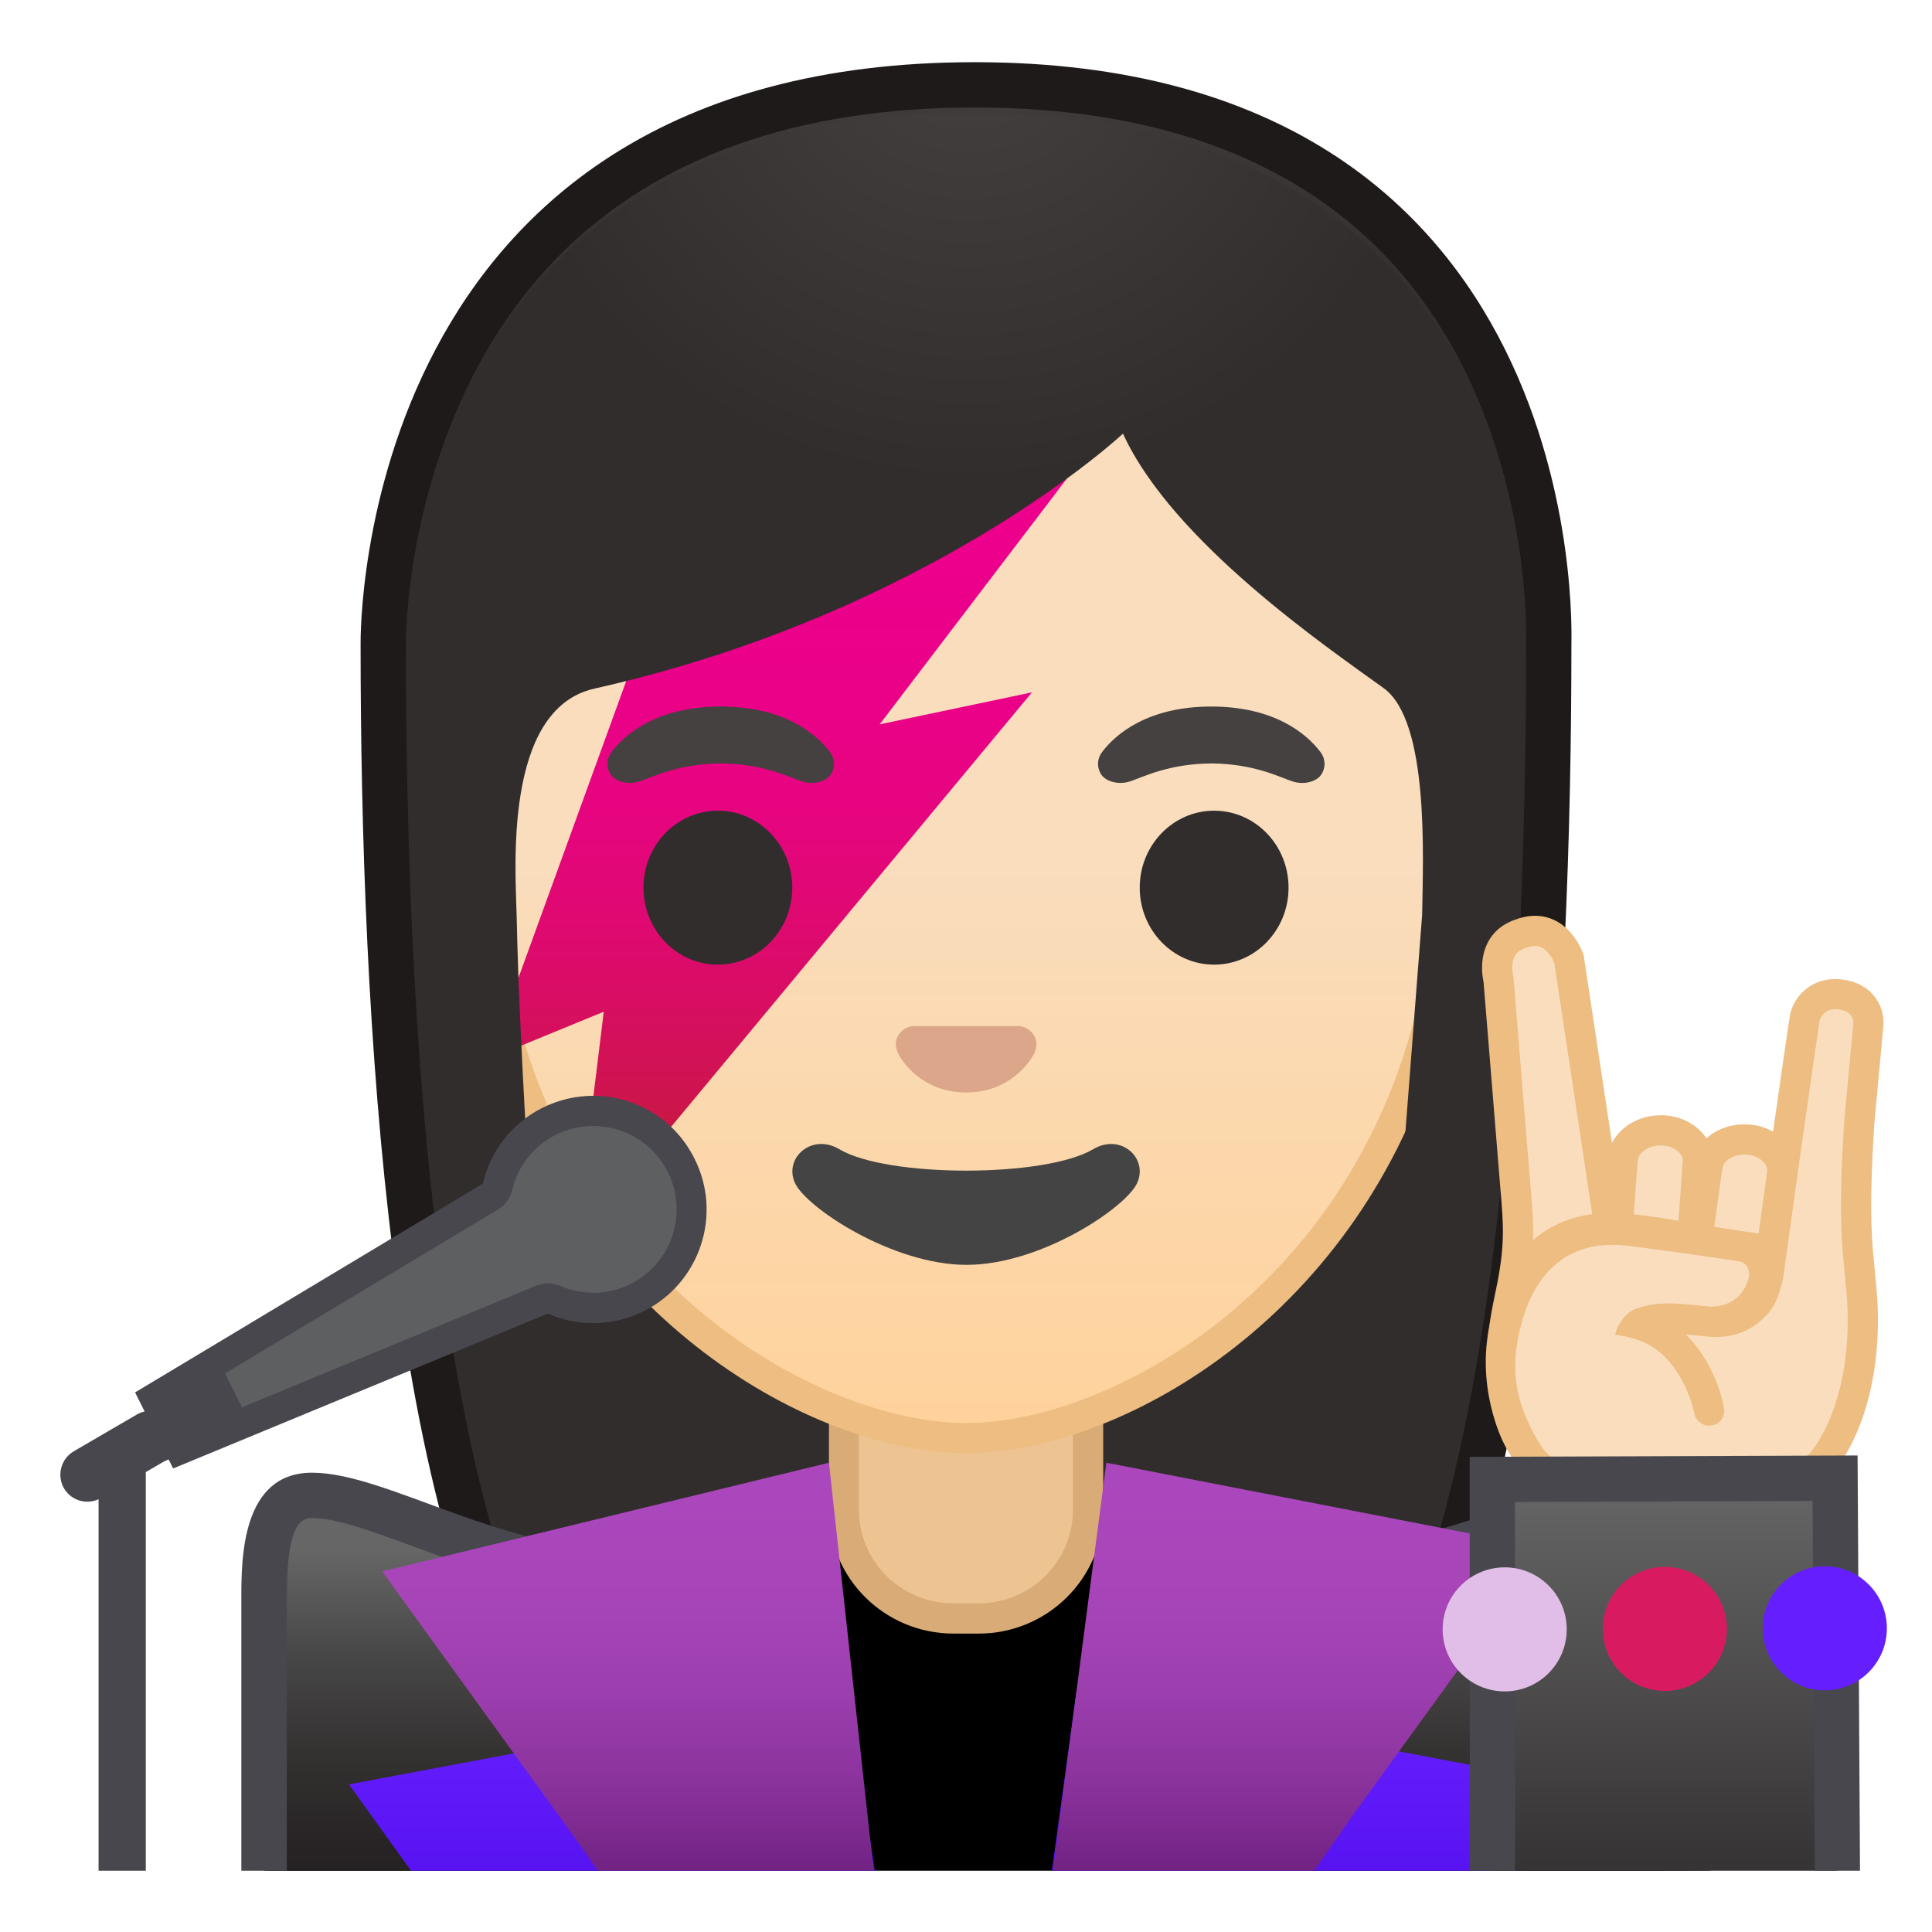 <?xml version="1.0" encoding="utf-8"?>
<!-- Generator: Adobe Illustrator 24.0.3, SVG Export Plug-In . SVG Version: 6.00 Build 0)  -->
<svg version="1.1" id="Layer_1" xmlns="http://www.w3.org/2000/svg" xmlns:xlink="http://www.w3.org/1999/xlink" x="0px" y="0px"
	 viewBox="0 0 128 128" style="enable-background:new 0 0 128 128;" xml:space="preserve">
<g id="hair">
	
		<radialGradient id="SVGID_1_" cx="-38.546" cy="-131.984" r="57.904" gradientTransform="matrix(0.826 0 0 0.826 96.09 101.287)" gradientUnits="userSpaceOnUse">
		<stop  offset="0" style="stop-color:#454140"/>
		<stop  offset="1" style="stop-color:#312D2D"/>
	</radialGradient>
	<path style="fill:url(#SVGID_1_);" d="M47.02,119.76c0,0-6.8-0.35-10.21-5.09c-7.37-10.23-11.42-35.81-11.42-72.02
		c0-1.66,0.26-16.4,10.66-26.83C42.8,9.05,52.4,5.62,64.57,5.62c12.08,0,21.52,3.38,28.05,10.04c9.82,10.02,10.04,24.16,9.99,26.89
		c0,36.31-4.06,61.89-11.42,72.12c-3.3,4.59-9.79,5.06-10.25,5.09L64,119.73L47.02,119.76z"/>
	<path style="fill:#1F1A1A;" d="M64.57,7.12c11.66,0,20.74,3.23,26.98,9.59c9.6,9.8,9.59,24.2,9.56,25.81l0,0.12
		c0,35.9-3.96,61.17-11.14,71.15c-2.84,3.94-8.55,4.43-9.08,4.46l-16.9-0.03l-16.88,0.03c-0.58-0.04-6.25-0.54-9.08-4.46
		c-7.18-9.98-11.14-35.24-11.14-71.17c0-0.63,0.08-15.58,10.22-25.75C43.57,10.41,52.81,7.12,64.57,7.12 M64.57,4.12
		c-41.01,0-40.68,37.92-40.68,38.52c0,24.56,1.88,59.25,11.71,72.9c3.9,5.41,11.43,5.71,11.43,5.71L64,121.23l16.97,0.03
		c0,0,7.53-0.3,11.43-5.71c9.83-13.65,11.71-48.34,11.71-72.9C104.1,42.04,105.58,4.12,64.57,4.12L64.57,4.12z"/>
</g>
<g id="shirt">
	<path d="M112.18,123.94v-4.31c0-13.44-23.76-19.9-47.19-19.87c-23.28,0.02-47.19,5.64-47.19,19.87v4.31H112.18z"/>
</g>
<g id="neck">
	<path style="fill:#EDC391;" d="M63.17,107.23c-4,0-7.26-3.22-7.26-7.17v-8.98h16.16v8.98c0,3.96-3.25,7.17-7.26,7.17H63.17z"/>
	<g>
		<path style="fill:#D9AC77;" d="M71.08,92.08v7.98c0,3.4-2.81,6.17-6.26,6.17h-1.65c-3.45,0-6.26-2.77-6.26-6.17v-7.98H64H71.08
			 M73.08,90.08H64h-9.08v9.98c0,4.51,3.7,8.17,8.26,8.17h1.65c4.56,0,8.26-3.66,8.26-8.17V90.08L73.08,90.08z"/>
	</g>
</g>
<g id="head">
	<linearGradient id="SVGID_2_" gradientUnits="userSpaceOnUse" x1="64" y1="94.708" x2="64" y2="17.885">
		<stop  offset="0" style="stop-color:#FFD29C"/>
		<stop  offset="0.5" style="stop-color:#F9DDBD"/>
	</linearGradient>
	<path style="fill:url(#SVGID_2_);" d="M64,95.27c-2.3,0-4.91-0.5-7.56-1.43C45.1,89.83,31.87,77.5,31.87,55.95
		c0-28.72,17.31-38.91,32.13-38.91c14.82,0,32.13,10.19,32.13,38.91c0,21.58-13.26,33.9-24.61,37.9
		C68.89,94.78,66.29,95.27,64,95.27z"/>
	<g>
		<path style="fill:#EDBD82;" d="M64,18.04L64,18.04c8.41,0,16.06,3.25,21.55,9.15c6.27,6.73,9.58,16.68,9.58,28.77
			c0,21.06-12.9,33.07-23.94,36.96c-2.53,0.89-5.01,1.36-7.19,1.36c-2.19,0-4.69-0.48-7.23-1.38c-11.03-3.9-23.9-15.92-23.9-36.94
			c0-12.09,3.31-22.03,9.58-28.77C47.94,21.29,55.59,18.04,64,18.04 M64,16.04L64,16.04L64,16.04c-17.2,0-33.13,12.79-33.13,39.91
			c0,21.79,13.49,34.67,25.23,38.83c2.8,0.99,5.5,1.49,7.9,1.49c2.38,0,5.07-0.49,7.85-1.47c11.76-4.14,25.28-17.03,25.28-38.84
			C97.13,28.83,81.2,16.04,64,16.04L64,16.04z"/>
	</g>
</g>
<linearGradient id="tattoo_1_" gradientUnits="userSpaceOnUse" x1="52.994" y1="36.918" x2="52.994" y2="80.335">
	<stop  offset="0" style="stop-color:#EC008C"/>
	<stop  offset="0.22" style="stop-color:#EA0188"/>
	<stop  offset="0.421" style="stop-color:#E5057D"/>
	<stop  offset="0.615" style="stop-color:#DC0B6B"/>
	<stop  offset="0.804" style="stop-color:#CF1351"/>
	<stop  offset="0.988" style="stop-color:#BF1D2F"/>
	<stop  offset="1" style="stop-color:#BE1E2D"/>
</linearGradient>
<polygon id="tattoo" style="fill:url(#tattoo_1_);" points="45.78,33.3 73.59,27.89 58.28,47.99 68.37,45.87 38.13,82.28 40,67.03 
	32.4,70.15 "/>
<g id="eyes">
	<g>
		<ellipse style="fill:#312D2D;" cx="47.56" cy="58.81" rx="4.93" ry="5.1"/>
	</g>
	<g>
		<ellipse style="fill:#312D2D;" cx="80.44" cy="58.81" rx="4.93" ry="5.1"/>
	</g>
</g>
<g id="eyebrows">
	<path style="fill:#454140;" d="M54.98,49.82c-0.93-1.23-3.07-3.01-7.23-3.01s-6.31,1.79-7.23,3.01c-0.41,0.54-0.31,1.17-0.02,1.55
		c0.26,0.35,1.04,0.68,1.9,0.39c0.86-0.29,2.54-1.16,5.35-1.18c2.81,0.02,4.49,0.89,5.35,1.18c0.86,0.29,1.64-0.03,1.9-0.39
		C55.29,50.99,55.39,50.36,54.98,49.82z"/>
	<path style="fill:#454140;" d="M87.48,49.82c-0.93-1.23-3.07-3.01-7.23-3.01c-4.16,0-6.31,1.79-7.23,3.01
		c-0.41,0.54-0.31,1.17-0.02,1.55c0.26,0.35,1.04,0.68,1.9,0.39c0.86-0.29,2.54-1.16,5.35-1.18c2.81,0.02,4.49,0.89,5.35,1.18
		c0.86,0.29,1.64-0.03,1.9-0.39C87.79,50.99,87.89,50.36,87.48,49.82z"/>
</g>
<path id="nose" style="fill:#DBA689;" d="M67.86,68.06c-0.11-0.04-0.21-0.07-0.32-0.08h-7.07c-0.11,0.01-0.22,0.04-0.32,0.08
	c-0.64,0.26-0.99,0.92-0.69,1.63c0.3,0.71,1.71,2.69,4.55,2.69c2.84,0,4.25-1.99,4.55-2.69C68.85,68.98,68.5,68.32,67.86,68.06z"/>
<path id="mouth" style="fill:#444444;" d="M72.42,76.14c-3.19,1.89-13.63,1.89-16.81,0c-1.83-1.09-3.7,0.58-2.94,2.24
	c0.75,1.63,6.45,5.42,11.37,5.42s10.55-3.79,11.3-5.42C76.09,76.72,74.25,75.05,72.42,76.14z"/>
<radialGradient id="hair_2_" cx="64.127" cy="1.799" r="31.336" gradientTransform="matrix(1 0 0 0.964 0 0.065)" gradientUnits="userSpaceOnUse">
	<stop  offset="0" style="stop-color:#454140"/>
	<stop  offset="1" style="stop-color:#312D2D"/>
</radialGradient>
<path id="hair_1_" style="fill:url(#hair_2_);" d="M28.5,78h6.52c-0.38-6.32-0.7-12.73-0.79-17.29c-0.06-2.92-0.94-13.73,5.16-15.09
	c22.36-5.02,35.01-16.89,35.01-16.89c3.29,7.19,13.58,14.19,17.27,16.86c3.03,2.19,2.61,11.2,2.55,15.03L92.88,78h6.78
	c1.13-14.77,1.4-35.25,1.4-35.25S103.06,7.5,64.22,7.5S27.19,43.69,27.19,43.69S27.4,63.86,28.5,78z"/>
<g id="hand_1_">
	<path id="hand" style="fill:#F9DDBD;stroke:#EDBD82;stroke-width:2;stroke-miterlimit:10;" d="M112.18,100.06
		c-4.97,0.15-10.43-0.91-12.08-5.94c-0.88-2.69-0.66-5.45-0.1-8.03c0.62-2.86,0.66-4.31,0.47-6.57c-0.14-1.66-1.19-14.62-1.19-14.62
		s-0.64-2.36,1.48-3.04c2.34-0.89,3.19,1.68,3.19,1.68l2.62,17.36l10.89,1.24c0,0,1.98-13.96,2.11-14.68
		c0.12-0.72,0.9-1.78,2.39-1.57c1.5,0.2,1.89,1.3,1.82,2.03c-0.07,0.73-0.61,6.56-0.61,6.56c-0.16,2.8-0.32,5.89-0.06,8.68
		l0.21,2.24c0.34,3.61-0.19,7.4-1.76,10.22C119.93,98.57,117.15,99.91,112.18,100.06z"/>
	<g id="finger_2_">
		<path style="fill:#F9DDBD;" d="M114.71,86.26c-0.11,0-0.22-0.01-0.33-0.02l-0.09-0.01l-0.1,0.01c-0.67-0.09-1.24-0.4-1.61-0.87
			c-0.32-0.4-0.45-0.89-0.39-1.38l0.92-6.71c0.14-1.02,1.19-1.79,2.44-1.79c0.11,0,0.22,0.01,0.33,0.02c0.74,0.08,1.4,0.42,1.8,0.94
			c0.22,0.28,0.46,0.73,0.38,1.31l-0.92,6.71C117.02,85.49,115.97,86.26,114.71,86.26z"/>
		<path style="fill:#EDBD82;" d="M115.56,76.49c0.07,0,0.15,0,0.22,0.01c0.47,0.05,0.88,0.26,1.12,0.56
			c0.14,0.18,0.2,0.37,0.18,0.55l-0.93,6.72c-0.07,0.51-0.72,0.92-1.45,0.92c-0.07,0-0.15,0-0.22-0.01l-0.19-0.02l-0.07,0.01
			c-0.36-0.07-0.67-0.24-0.86-0.48c-0.15-0.19-0.21-0.41-0.18-0.62l0.93-6.72C114.18,76.9,114.83,76.49,115.56,76.49 M115.56,74.49
			c-1.74,0-3.23,1.12-3.43,2.66l-0.92,6.71c-0.22,1.66,1.05,3.18,2.97,3.39l0.1-0.01c0.15,0.02,0.29,0.02,0.44,0.02
			c1.74,0,3.23-1.12,3.43-2.66l0.92-6.71c0.22-1.66-1.15-3.17-3.07-3.38v0C115.85,74.5,115.71,74.49,115.56,74.49L115.56,74.49z"/>
	</g>
	<g id="finger_1_">
		<path style="fill:#F9DDBD;" d="M109.26,86.63c-0.74-0.04-1.42-0.34-1.86-0.83c-0.23-0.26-0.5-0.7-0.46-1.29l0.56-7.69
			c0.08-1.08,1.18-1.93,2.51-1.93l0.15,0c0.74,0.04,1.42,0.34,1.86,0.83c0.23,0.26,0.5,0.7,0.46,1.29l-0.56,7.69
			c-0.08,1.08-1.18,1.93-2.51,1.93C109.41,86.64,109.26,86.63,109.26,86.63z"/>
		<path style="fill:#EDBD82;" d="M110.02,75.89l0.1,0c0.48,0.02,0.9,0.2,1.16,0.5c0.15,0.17,0.23,0.36,0.21,0.55l-0.56,7.69
			c-0.04,0.49-0.65,1.01-1.52,1.01l-0.1,0c-0.48-0.02-0.9-0.2-1.16-0.5c-0.15-0.17-0.23-0.36-0.21-0.55l0.56-7.69
			C108.54,76.41,109.15,75.89,110.02,75.89 M110.02,73.89c-1.84,0-3.39,1.25-3.51,2.86l-0.56,7.69c-0.12,1.67,1.34,3.1,3.27,3.19h0
			c0.07,0,0.13,0,0.2,0c1.84,0,3.39-1.25,3.51-2.86l0.56-7.69c0.12-1.67-1.34-3.1-3.27-3.19h0
			C110.15,73.89,110.08,73.89,110.02,73.89L110.02,73.89z"/>
	</g>
	<g id="finger">
		<path style="fill:#F9DDBD;" d="M102.63,95.04c-0.55-0.03-1.14-0.25-1.74-0.65c-1.01-0.67-1.76-2.92-1.4-5.32
			c0.81-5.33,3.23-7.65,6.77-7.59c0.32,0.01,0.64,0.02,0.96,0.04c2.29,0.13,4.69,0.55,6.61,0.89c1.07,0.19,2.02,0.36,2.8,0.45
			c-0.08,0.8-0.49,2.65-1.37,3.64c-0.68,0.76-1.55,1.1-2.66,1.04c-0.08,0-0.16-0.01-0.24-0.02c-0.82-0.08-1.48-0.15-2.04-0.18
			c-3.09-0.17-3.5,0.96-4.42,3.44c-0.2,0.55-0.44,1.19-0.75,1.95C104.53,93.88,104.41,95.14,102.63,95.04z"/>
		<path style="fill:#EDBD82;" d="M114.72,81.46c-5.74-0.84-9.37-2.15-12.84,0.44c-1.56,1.16-3.01,3.81-3.37,7.01
			c-0.46,4.06,1.33,7.48,1.93,7.88l2.28-0.08c-2.41-3.28-2.34-5.63-2.33-6.42c0.01-0.34,0.03-0.7,0.09-1.08
			c0.61-4.02,2.72-7.25,7.41-6.67c2.22,0.27,7.04,0.97,7.34,1.03c0.53,0.09,0.75,0.63,0.61,1.14c-0.15,0.57-0.68,1.82-2.46,1.86
			c-0.06,0-1.7-0.17-2.27-0.2c-1.18-0.07-2.05,0.09-2.73,0.34c-1.04,0.38-1.35,1.71-1.35,1.71s1.35-0.09,2.38-0.07
			c0.77,0.01,1.44,0,1.59,0.01c0.53,0.03,2.18,0.19,2.27,0.21c1.74,0.09,2.77-0.46,3.71-1.37c0.78-0.76,1.07-1.92,1.24-3.28
			c0.13-1.05-0.52-2.02-1.56-2.18c-0.01,0-0.02,0-0.03,0C115.84,81.63,115.02,81.51,114.72,81.46z"/>
	</g>
	<path id="wrinkle" style="fill:#EDBD82;" d="M114.22,93.28c0.07,0.39-0.09,0.76-0.38,0.98c-0.12,0.09-0.26,0.15-0.42,0.17
		c-0.54,0.11-1.06-0.25-1.16-0.78c-0.04-0.2-0.77-3.54-3.29-4.69c-0.96-0.44-1.95-0.53-1.95-0.53s0.05-0.91,1.29-1.63
		c0,0,0.93,0.07,1.59,0.38C112.56,88.39,113.86,91.37,114.22,93.28z"/>
</g>
<g id="suit">
	<g>
		<linearGradient id="SVGID_3_" gradientUnits="userSpaceOnUse" x1="35.94" y1="102.612" x2="35.94" y2="128.312">
			<stop  offset="4.021925e-03" style="stop-color:#666666"/>
			<stop  offset="0.012" style="stop-color:#656565"/>
			<stop  offset="0.274" style="stop-color:#484747"/>
			<stop  offset="0.53" style="stop-color:#343131"/>
			<stop  offset="0.776" style="stop-color:#272324"/>
			<stop  offset="1" style="stop-color:#231F20"/>
		</linearGradient>
		<path style="fill:url(#SVGID_3_);" d="M54.38,123.94l-0.87-21.59c-3.41,1.41-6.85,2.1-10.46,2.1c0,0,0,0,0,0
			c-5.9,0-11.08-1.9-15.23-3.43c-2.84-1.04-5.3-1.95-7.14-1.95c-2.26,0-3.18,1.97-3.18,6.81v18.06H54.38z"/>
		<path style="fill:#47474D;" d="M19,123.94v-18.06c0-4.66,0.81-5.31,1.68-5.31c1.58,0,4.03,0.9,6.63,1.86
			c4.27,1.57,9.58,3.52,15.75,3.52c3.06,0,6.09-0.5,9.04-1.48l0.78,19.47h3l-0.96-23.88c-4.23,2.12-8.2,2.89-11.87,2.89
			c-9.7,0-17.33-5.38-22.38-5.38c-4.68,0-4.68,5.73-4.68,8.31v18.06H19z"/>
		
			<linearGradient id="SVGID_4_" gradientUnits="userSpaceOnUse" x1="3073.043" y1="102.612" x2="3073.043" y2="128.312" gradientTransform="matrix(-1 0 0 1 3166.247 0)">
			<stop  offset="4.021925e-03" style="stop-color:#666666"/>
			<stop  offset="0.012" style="stop-color:#656565"/>
			<stop  offset="0.274" style="stop-color:#484747"/>
			<stop  offset="0.53" style="stop-color:#343131"/>
			<stop  offset="0.776" style="stop-color:#272324"/>
			<stop  offset="1" style="stop-color:#231F20"/>
		</linearGradient>
		<path style="fill:url(#SVGID_4_);" d="M111.8,123.94v-18.06c0-4.83-0.92-6.81-3.18-6.81c-1.83,0-4.39,0.88-7.34,1.91
			c-4.41,1.53-9.9,3.43-16.04,3.43c-3.72,0-7.22-0.68-10.64-2.07l0.12,21.6H111.8z"/>
		<path style="fill:#47474D;" d="M76.23,123.94l-0.11-19.46c2.95,0.95,6,1.43,9.12,1.43c6.39,0,12.01-1.95,16.53-3.51
			c2.71-0.94,5.27-1.82,6.85-1.82c0.87,0,1.68,0.64,1.68,5.31v18.06h3v-18.06c0-2.58,0-8.31-4.68-8.31
			c-5.03,0-13.33,5.33-23.38,5.33c-3.82,0-7.9-0.77-12.15-2.9l0.14,23.94H76.23z"/>
		<linearGradient id="SVGID_5_" gradientUnits="userSpaceOnUse" x1="40.532" y1="114.333" x2="40.532" y2="128.009">
			<stop  offset="0" style="stop-color:#651FFF"/>
			<stop  offset="0.931" style="stop-color:#540FED"/>
			<stop  offset="1" style="stop-color:#530EEB"/>
		</linearGradient>
		<polygon style="fill:url(#SVGID_5_);" points="57.95,123.94 56.21,112 23.12,118.22 27.23,123.94 		"/>
		<linearGradient id="SVGID_6_" gradientUnits="userSpaceOnUse" x1="41.598" y1="99.167" x2="41.598" y2="126.669">
			<stop  offset="0" style="stop-color:#AB47BC"/>
			<stop  offset="0.249" style="stop-color:#A745B8"/>
			<stop  offset="0.476" style="stop-color:#9C3EAE"/>
			<stop  offset="0.695" style="stop-color:#8A329C"/>
			<stop  offset="0.907" style="stop-color:#702282"/>
			<stop  offset="1" style="stop-color:#621975"/>
		</linearGradient>
		<polygon style="fill:url(#SVGID_6_);" points="39.61,123.94 57.88,123.94 54.92,96.91 25.32,104.11 38.14,121.83 		"/>
		<linearGradient id="SVGID_7_" gradientUnits="userSpaceOnUse" x1="87.282" y1="114.333" x2="87.282" y2="128.009">
			<stop  offset="2.101840e-03" style="stop-color:#651FFF"/>
			<stop  offset="0.932" style="stop-color:#540FED"/>
			<stop  offset="1" style="stop-color:#530EEB"/>
		</linearGradient>
		<polygon style="fill:url(#SVGID_7_);" points="100.85,123.94 104.87,118.34 71.33,112 69.69,123.94 		"/>
		<linearGradient id="SVGID_8_" gradientUnits="userSpaceOnUse" x1="86.098" y1="99.167" x2="86.098" y2="126.669">
			<stop  offset="0" style="stop-color:#AB47BC"/>
			<stop  offset="0.249" style="stop-color:#A745B8"/>
			<stop  offset="0.476" style="stop-color:#9C3EAE"/>
			<stop  offset="0.695" style="stop-color:#8A329C"/>
			<stop  offset="0.907" style="stop-color:#702282"/>
			<stop  offset="1" style="stop-color:#621975"/>
		</linearGradient>
		<polygon style="fill:url(#SVGID_8_);" points="87.07,123.94 89.61,120.29 102.43,102.58 73.3,96.91 69.76,123.94 		"/>
		<linearGradient id="SVGID_9_" gradientUnits="userSpaceOnUse" x1="110.297" y1="98.018" x2="110.297" y2="136.423">
			<stop  offset="4.021925e-03" style="stop-color:#666666"/>
			<stop  offset="0.631" style="stop-color:#393637"/>
			<stop  offset="1" style="stop-color:#231F20"/>
		</linearGradient>
		<polygon style="fill:url(#SVGID_9_);" points="121.73,123.94 121.58,97.94 98.87,98.02 98.88,123.94 		"/>
		<polygon style="fill:#47474D;" points="100.38,123.94 100.37,99.51 120.09,99.44 120.23,123.94 123.23,123.94 123.07,96.43 
			97.37,96.52 97.38,123.94 		"/>
	</g>
	<g>
		<circle style="fill:#E1BEE7;" cx="99.69" cy="107.95" r="4.11"/>
		<circle style="fill:#D81B60;" cx="110.3" cy="107.92" r="4.11"/>
		<circle style="fill:#651FFF;" cx="120.9" cy="107.88" r="4.11"/>
	</g>
</g>
<g id="mike">
	<g>
		<path style="fill:#5D5F61;" d="M7.54,122.94V99.33c0-0.34-0.17-0.66-0.46-0.84c-0.16-0.11-0.35-0.16-0.54-0.16
			c-0.14,0-0.28,0.03-0.41,0.09c-0.11,0.05-0.22,0.07-0.33,0.07l0,0c-0.28,0-0.53-0.14-0.67-0.37c-0.11-0.18-0.15-0.4-0.09-0.61
			c0.05-0.21,0.18-0.39,0.37-0.49l4.22-2.46c0.05-0.03,0.12-0.05,0.21-0.08c0.3-0.07,0.54-0.28,0.67-0.55s0.12-0.6-0.02-0.87
			l-0.22-0.43l22.23-13.35c0.23-0.14,0.4-0.37,0.46-0.63c0.44-1.89,1.69-3.48,3.42-4.35c0.92-0.46,1.9-0.7,2.93-0.7
			c2.48,0,4.72,1.38,5.83,3.59c1.62,3.21,0.32,7.14-2.9,8.76c-0.92,0.46-1.9,0.7-2.92,0.7c-0.9,0-1.78-0.18-2.61-0.54
			c-0.13-0.06-0.26-0.08-0.4-0.08c-0.13,0-0.26,0.03-0.38,0.08l-23.98,9.92c-0.14-0.19-0.35-0.32-0.58-0.37
			c-0.07-0.02-0.14-0.02-0.21-0.02c-0.23,0-0.45,0.08-0.63,0.22c-0.04,0.03-0.07,0.06-0.11,0.08l-1.25,0.73
			c-0.31,0.18-0.5,0.51-0.5,0.86v25.41H7.54z"/>
		<path style="fill:#47474D;" d="M39.3,74.6c2.1,0,4,1.17,4.94,3.04c0.66,1.32,0.77,2.81,0.31,4.22c-0.46,1.4-1.44,2.54-2.76,3.2
			c-0.78,0.39-1.61,0.59-2.47,0.59c-0.76,0-1.51-0.15-2.21-0.46c-0.25-0.11-0.52-0.17-0.8-0.17c-0.26,0-0.52,0.05-0.76,0.15
			l-23.44,9.69c-0.17-0.09-0.35-0.16-0.54-0.2c-0.11-0.02-0.22-0.04-0.33-0.04c0.06-0.09,0.11-0.19,0.16-0.29
			c0.19-0.41,0.23-0.87,0.13-1.31l21.48-12.9c0.46-0.28,0.8-0.73,0.92-1.26c0.37-1.6,1.43-2.95,2.9-3.68
			C37.6,74.8,38.43,74.6,39.3,74.6 M7.82,96.76c-0.1,0.24-0.15,0.5-0.15,0.77v0.16c-0.02-0.01-0.03-0.02-0.05-0.03
			c-0.25-0.16-0.52-0.26-0.81-0.3L7.82,96.76 M39.3,72.6c-1.14,0-2.29,0.26-3.37,0.8c-2.07,1.04-3.46,2.92-3.94,5.02L8.95,92.25
			l0.63,1.26c-0.16,0.04-0.32,0.1-0.47,0.18l-4.22,2.46c-0.87,0.51-1.15,1.63-0.63,2.49c0.34,0.55,0.92,0.85,1.52,0.85
			c0.25,0,0.51-0.05,0.75-0.16v24.61h3.13V97.53l1.25-0.73c0.08-0.05,0.16-0.11,0.23-0.17l0.33,0.66l24.82-10.26
			c0.94,0.41,1.97,0.63,3.01,0.63c1.14,0,2.29-0.26,3.37-0.8c3.71-1.87,5.21-6.39,3.34-10.1C44.7,74.12,42.05,72.6,39.3,72.6
			L39.3,72.6z"/>
	</g>
	<polygon style="fill:#47474D;" points="14.8,90.78 16.63,94.43 6.12,98.78 5.04,96.64 	"/>
</g>
</svg>
